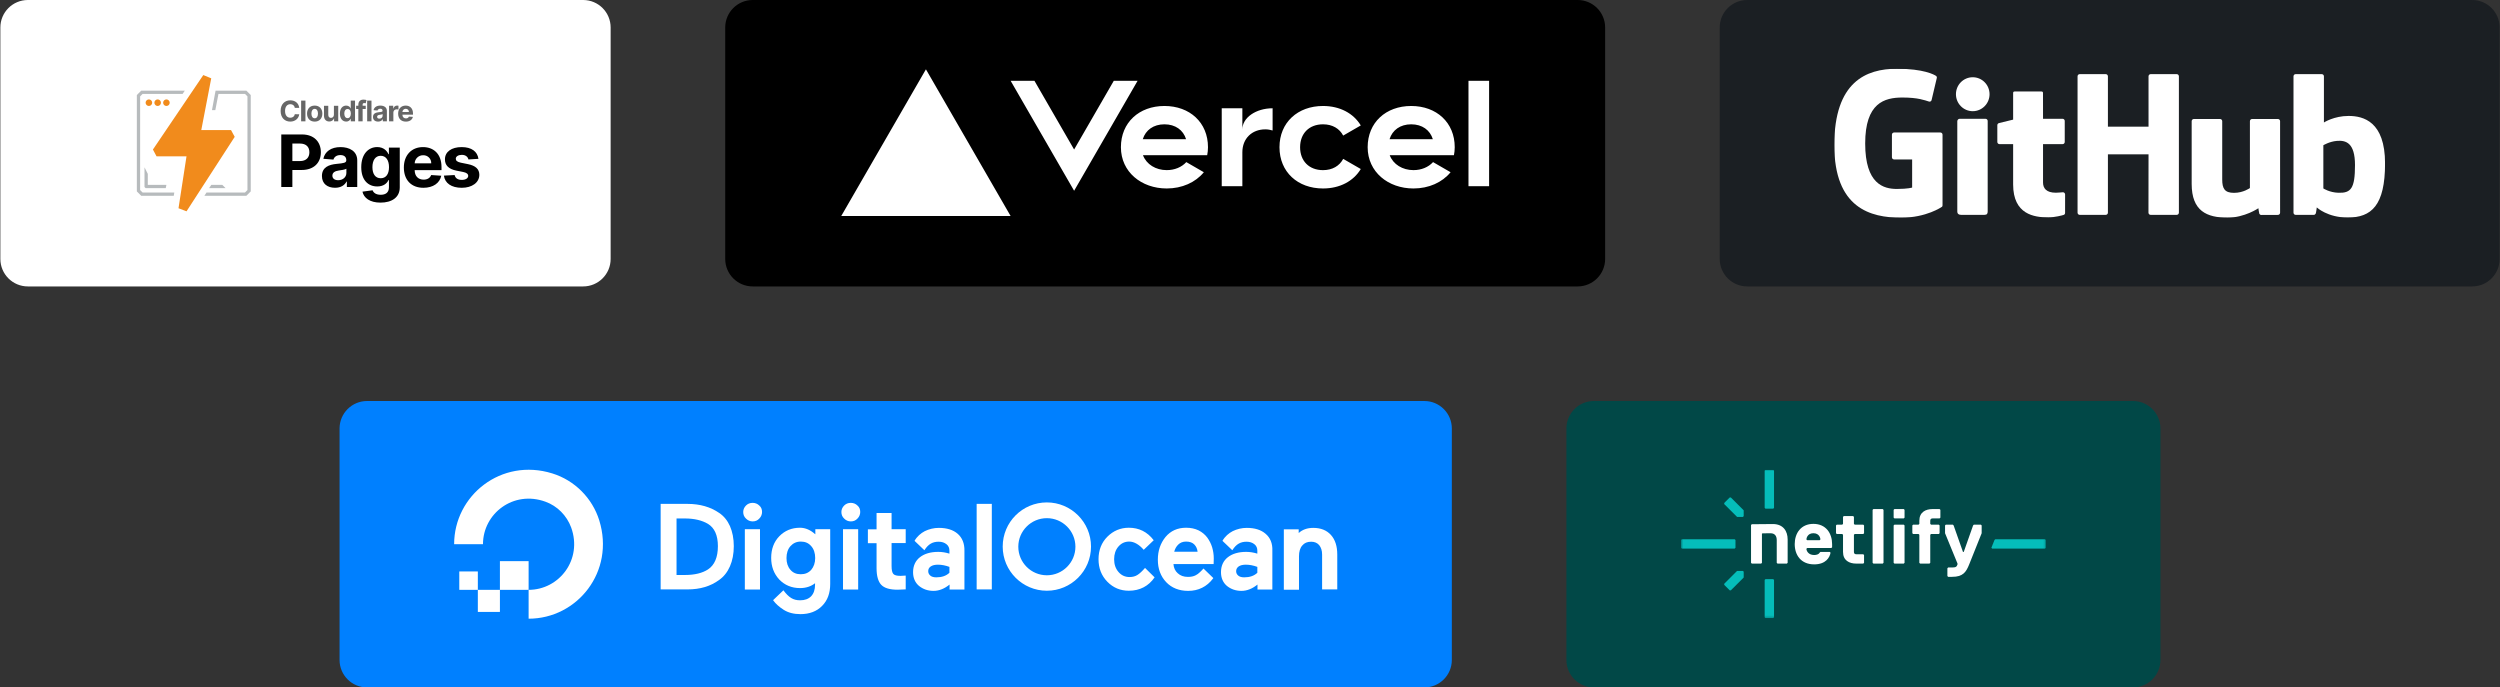 <svg width="1091" height="300" viewBox="0 0 1091 300" fill="none" xmlns="http://www.w3.org/2000/svg">
<rect x="0" y="0" width="1091" height="300" fill="#333333" stroke="none"/>
<path d="M0.16 12C0.16 5.373 5.533 0 12.16 0H254.484C261.111 0 266.484 5.373 266.484 12V113C266.484 119.627 261.111 125 254.484 125H12.16C5.533 125 0.16 119.627 0.16 113V12Z" fill="white"/>
<path d="M122.752 81.617V58.676H131.804C137.004 58.676 140.025 61.888 140.025 66.447C140.025 71.035 136.956 74.18 131.68 74.18H127.589V81.617H122.742H122.752ZM127.589 70.29H130.886C133.658 70.29 135.016 68.722 135.016 66.447C135.016 64.162 133.658 62.643 130.858 62.643H127.589V70.29ZM146.209 81.942C142.93 81.942 140.493 80.221 140.493 76.809C140.493 72.966 143.552 71.829 146.964 71.513C149.947 71.227 151.122 71.074 151.122 69.965V69.898C151.122 68.493 150.195 67.671 148.57 67.671C146.859 67.671 145.836 68.512 145.511 69.649L141.105 69.296C141.764 66.16 144.469 64.191 148.599 64.191C152.422 64.191 155.902 65.912 155.902 70.013V81.617H151.371V79.227H151.237C150.396 80.833 148.752 81.942 146.209 81.942ZM147.576 78.644C149.679 78.644 151.161 77.268 151.161 75.471V73.645C150.587 74.027 148.886 74.266 147.844 74.41C146.161 74.649 145.052 75.308 145.052 76.656C145.052 77.966 146.104 78.644 147.576 78.644ZM166.044 88.423C161.398 88.423 158.75 86.349 158.177 83.634L162.593 83.041C162.975 84.083 164.046 85.001 166.149 85.001C168.223 85.001 169.733 84.083 169.733 81.722V78.568H169.542C168.911 80.001 167.372 81.368 164.629 81.368C160.748 81.368 157.651 78.701 157.651 72.976C157.651 67.126 160.844 64.182 164.619 64.182C167.487 64.182 168.892 65.902 169.533 67.298H169.714V64.411H174.455V81.789C174.455 86.186 170.957 88.423 166.044 88.423ZM166.139 77.784C168.433 77.784 169.762 75.996 169.762 72.957C169.762 69.946 168.462 67.986 166.139 67.986C163.778 67.986 162.526 70.032 162.526 72.957C162.526 75.92 163.797 77.784 166.139 77.784ZM184.779 81.951C179.483 81.951 176.243 78.549 176.243 73.091C176.243 67.785 179.531 64.191 184.588 64.191C189.138 64.191 192.675 67.078 192.675 72.928V74.237H180.965C180.965 76.818 182.475 78.396 184.865 78.396C186.452 78.396 187.685 77.707 188.163 76.388L192.579 76.685C191.91 79.877 189.042 81.951 184.779 81.951ZM180.955 71.274H188.191C188.21 70.807 188.132 70.341 187.962 69.905C187.792 69.469 187.534 69.073 187.204 68.742C186.873 68.411 186.478 68.151 186.043 67.98C185.607 67.809 185.141 67.73 184.674 67.747C183.714 67.727 182.784 68.087 182.089 68.75C181.394 69.413 180.99 70.324 180.965 71.284L180.955 71.274ZM208.791 69.315L204.422 69.582C204.183 68.474 203.199 67.575 201.545 67.575C200.064 67.575 198.897 68.244 198.907 69.276C198.907 70.099 199.49 70.653 201.096 70.997L204.212 71.628C207.548 72.307 209.173 73.798 209.183 76.283C209.173 79.677 205.98 81.951 201.516 81.951C196.957 81.951 194.156 79.925 193.716 76.637L198.4 76.388C198.697 77.784 199.834 78.51 201.536 78.51C203.199 78.51 204.308 77.784 204.327 76.771C204.308 75.91 203.629 75.356 202.128 75.05L199.146 74.457C195.781 73.788 194.156 72.115 194.175 69.544C194.156 66.227 197.062 64.191 201.459 64.191C205.808 64.191 208.361 66.151 208.791 69.315Z" fill="black"/>
<path d="M130.59 47.072H128.659C128.516 46.078 127.76 45.467 126.719 45.467C125.313 45.467 124.396 46.547 124.396 48.43C124.396 50.351 125.332 51.374 126.699 51.374C127.722 51.374 128.477 50.819 128.659 49.844L130.59 49.864C130.389 51.527 128.984 53.066 126.671 53.066C124.252 53.066 122.465 51.374 122.465 48.42C122.465 45.467 124.281 43.784 126.671 43.784C128.764 43.784 130.341 44.979 130.59 47.072ZM133.295 43.908V52.941H131.412V43.908H133.295ZM137.338 53.075C135.274 53.075 133.993 51.67 133.993 49.577C133.993 47.474 135.274 46.078 137.338 46.078C139.394 46.078 140.674 47.474 140.674 49.577C140.674 51.67 139.394 53.075 137.329 53.075H137.338ZM137.338 51.622C138.275 51.622 138.763 50.753 138.763 49.567C138.763 48.382 138.275 47.512 137.338 47.512C136.392 47.512 135.905 48.382 135.905 49.567C135.905 50.753 136.392 51.622 137.338 51.622ZM145.721 50.055V46.164H147.605V52.941H145.798V51.709H145.731C145.425 52.502 144.689 53.028 143.676 53.028C142.309 53.028 141.382 52.072 141.382 50.475V46.164H143.255V50.141C143.255 50.944 143.724 51.441 144.431 51.441C145.1 51.441 145.731 50.963 145.721 50.055ZM151.074 53.056C149.545 53.056 148.331 51.833 148.331 49.558C148.331 47.235 149.593 46.078 151.074 46.078C152.212 46.078 152.757 46.747 153.005 47.302H153.063V43.908H154.936V52.941H153.082V51.852H153.005C152.844 52.223 152.574 52.536 152.231 52.751C151.888 52.966 151.488 53.072 151.084 53.056H151.074ZM151.677 51.556C152.585 51.556 153.11 50.762 153.11 49.548C153.11 48.344 152.594 47.569 151.677 47.569C150.749 47.569 150.252 48.382 150.252 49.548C150.252 50.733 150.759 51.556 151.686 51.556H151.677ZM159.61 46.164V47.579H158.253V52.941H156.38V47.579H155.424V46.155H156.38V45.667C156.38 44.186 157.335 43.469 158.597 43.469C159.18 43.469 159.696 43.584 159.935 43.66L159.601 45.065C159.448 45.017 159.219 44.969 158.999 44.969C158.444 44.969 158.253 45.237 158.253 45.696V46.155H159.601L159.61 46.164ZM162.115 43.908V52.941H160.232V43.908H162.115ZM165.021 53.066C163.73 53.066 162.774 52.397 162.774 51.049C162.774 49.539 163.979 49.089 165.317 48.965C166.502 48.85 166.961 48.793 166.961 48.353V48.325C166.961 47.77 166.598 47.445 165.957 47.445C165.288 47.445 164.877 47.78 164.753 48.229L163.013 48.086C163.271 46.843 164.342 46.078 165.967 46.078C167.477 46.078 168.835 46.747 168.835 48.372V52.941H167.057V52.005H167.009C166.674 52.636 166.024 53.066 165.021 53.066ZM165.566 51.775C166.388 51.775 166.971 51.23 166.971 50.523V49.797C166.751 49.95 166.082 50.045 165.671 50.103C165.002 50.198 164.571 50.456 164.571 50.982C164.571 51.508 164.982 51.775 165.566 51.775ZM169.781 52.941V46.155H171.597V47.35H171.674C171.922 46.508 172.544 46.069 173.299 46.069C173.49 46.069 173.729 46.097 173.891 46.136V47.799C173.632 47.733 173.365 47.701 173.098 47.703C172.276 47.703 171.664 48.277 171.664 49.108V52.941H169.781ZM177.113 53.075C175.029 53.075 173.748 51.737 173.748 49.586C173.748 47.483 175.048 46.078 177.036 46.078C178.833 46.078 180.229 47.216 180.229 49.52V50.036H175.612C175.612 51.049 176.205 51.67 177.141 51.67C177.772 51.67 178.26 51.403 178.441 50.886L180.181 51.001C179.923 52.253 178.785 53.075 177.122 53.075H177.113ZM175.612 48.87H178.451C178.451 48.057 177.877 47.474 177.065 47.474C176.688 47.469 176.324 47.612 176.052 47.873C175.78 48.135 175.622 48.492 175.612 48.87Z" fill="black" fill-opacity="0.6"/>
<path d="M94.073 39.559H107.513L109.425 41.47V83.529L107.513 85.441H89.198L90.125 84.007H106.92L107.991 82.936V42.063L106.92 40.992H95.335L93.968 48.056H92.505L93.815 40.925L94.083 39.559H94.073ZM61.63 85.441L59.719 83.529V41.47L61.63 39.559H80.653L79.687 40.992H62.223L61.153 42.063V82.936L62.223 84.007H76.064L75.835 85.441H61.63ZM64.498 80.662H72.623L72.336 82.095H63.542L63.064 81.617V73.014L64.498 75.882V80.662ZM96.998 80.662L98.432 82.095H91.263L92.219 80.662H96.998Z" fill="#B7BBBD"/>
<path d="M81.389 68.236H68.322L66.736 65.254L88.721 32.754L92.181 34.188L87.841 56.766H100.822L102.428 59.719L81.399 92.219L77.9 90.881L81.389 68.236ZM64.977 46.251C64.597 46.251 64.232 46.1 63.963 45.831C63.694 45.562 63.543 45.197 63.543 44.817C63.543 44.437 63.694 44.072 63.963 43.803C64.232 43.534 64.597 43.383 64.977 43.383C65.357 43.383 65.722 43.534 65.991 43.803C66.26 44.072 66.411 44.437 66.411 44.817C66.411 45.197 66.26 45.562 65.991 45.831C65.722 46.1 65.357 46.251 64.977 46.251ZM68.8 46.251C68.42 46.251 68.055 46.1 67.787 45.831C67.518 45.562 67.367 45.197 67.367 44.817C67.367 44.437 67.518 44.072 67.787 43.803C68.055 43.534 68.42 43.383 68.8 43.383C69.181 43.383 69.545 43.534 69.814 43.803C70.083 44.072 70.234 44.437 70.234 44.817C70.234 45.197 70.083 45.562 69.814 45.831C69.545 46.1 69.181 46.251 68.8 46.251ZM72.624 46.251C72.244 46.251 71.879 46.1 71.61 45.831C71.341 45.562 71.19 45.197 71.19 44.817C71.19 44.437 71.341 44.072 71.61 43.803C71.879 43.534 72.244 43.383 72.624 43.383C73.004 43.383 73.369 43.534 73.638 43.803C73.907 44.072 74.058 44.437 74.058 44.817C74.058 45.197 73.907 45.562 73.638 45.831C73.369 46.1 73.004 46.251 72.624 46.251Z" fill="url(#paint0_linear_4240_3681)"/>
<path d="M316.484 12C316.484 5.373 321.857 0 328.484 0H688.484C695.112 0 700.484 5.373 700.484 12V113C700.484 119.627 695.112 125 688.484 125H328.484C321.857 125 316.484 119.627 316.484 113V12Z" fill="black"/>
<path d="M508.165 46.25C497.125 46.25 489.165 53.45 489.165 64.25C489.165 75.05 498.125 82.25 509.165 82.25C515.835 82.25 521.715 79.61 525.355 75.16L517.705 70.74C515.685 72.95 512.615 74.24 509.165 74.24C504.375 74.24 500.305 71.74 498.795 67.74H526.815C527.035 66.62 527.165 65.46 527.165 64.24C527.165 53.45 519.205 46.25 508.165 46.25ZM498.705 60.75C499.955 56.76 503.375 54.25 508.155 54.25C512.945 54.25 516.365 56.76 517.605 60.75H498.705ZM615.845 46.25C604.805 46.25 596.845 53.45 596.845 64.25C596.845 75.05 605.805 82.25 616.845 82.25C623.515 82.25 629.395 79.61 633.035 75.16L625.385 70.74C623.365 72.95 620.295 74.24 616.845 74.24C612.055 74.24 607.985 71.74 606.475 67.74H634.495C634.715 66.62 634.845 65.46 634.845 64.24C634.845 53.45 626.885 46.25 615.845 46.25ZM606.395 60.75C607.645 56.76 611.065 54.25 615.845 54.25C620.635 54.25 624.055 56.76 625.295 60.75H606.395ZM567.365 64.25C567.365 70.25 571.285 74.25 577.365 74.25C581.485 74.25 584.575 72.38 586.165 69.33L593.845 73.76C590.665 79.06 584.705 82.25 577.365 82.25C566.315 82.25 558.365 75.05 558.365 64.25C558.365 53.45 566.325 46.25 577.365 46.25C584.705 46.25 590.655 49.44 593.845 54.74L586.165 59.17C584.575 56.12 581.485 54.25 577.365 54.25C571.295 54.25 567.365 58.25 567.365 64.25ZM649.845 35.25V81.25H640.845V35.25H649.845ZM404.075 30.25L441.025 94.25H367.125L404.075 30.25ZM496.455 35.25L468.745 83.25L441.035 35.25H451.425L468.745 65.25L486.065 35.25H496.455ZM555.365 47.25V56.94C554.365 56.65 553.305 56.45 552.165 56.45C546.355 56.45 542.165 60.45 542.165 66.45V81.25H533.165V47.25H542.165V56.45C542.165 51.37 548.075 47.25 555.365 47.25Z" fill="white"/>
<path d="M750.484 12C750.484 5.373 755.857 0 762.484 0H1078.84C1085.47 0 1090.84 5.373 1090.84 12V113C1090.84 119.627 1085.47 125 1078.84 125H762.484C755.857 125 750.484 119.627 750.484 113V12Z" fill="#1B1F23"/>
<g clip-path="url(#clip0_4240_3681)">
<mask id="mask0_4240_3681" style="mask-type:luminance" maskUnits="userSpaceOnUse" x="728" y="-226" width="385" height="385">
<path d="M728.477 -225.779H1112.85V158.592H728.477V-225.779Z" fill="white"/>
</mask>
<g mask="url(#mask0_4240_3681)">
<path d="M846.778 57.82H826.58C826.059 57.82 825.636 58.243 825.636 58.764V68.639C825.636 69.16 826.059 69.585 826.58 69.585H834.459V81.853C834.459 81.853 832.69 82.457 827.799 82.457C822.028 82.457 813.967 80.348 813.967 62.621C813.967 44.892 822.361 42.559 830.242 42.559C837.063 42.559 840.002 43.76 841.872 44.339C842.46 44.519 843.003 43.933 843.003 43.412L845.256 33.871C845.256 33.627 845.173 33.334 844.896 33.134C844.136 32.592 839.503 30 827.799 30C814.316 30 800.484 35.736 800.484 63.313C800.484 90.891 816.32 95 829.664 95C840.712 95 847.415 90.279 847.415 90.279C847.691 90.126 847.721 89.74 847.721 89.563V58.764C847.721 58.243 847.299 57.82 846.778 57.82Z" fill="white"/>
</g>
<mask id="mask1_4240_3681" style="mask-type:luminance" maskUnits="userSpaceOnUse" x="728" y="-226" width="385" height="385">
<path d="M728.477 -225.779H1112.85V158.592H728.477V-225.779Z" fill="white"/>
</mask>
<g mask="url(#mask1_4240_3681)">
<path d="M950.869 33.303C950.869 32.777 950.453 32.353 949.932 32.353H938.559C938.039 32.353 937.618 32.777 937.618 33.303C937.618 33.305 937.62 55.28 937.62 55.28H919.894V33.303C919.894 32.777 919.476 32.353 918.955 32.353H907.583C907.066 32.353 906.645 32.777 906.645 33.303V92.811C906.645 93.337 907.066 93.764 907.583 93.764H918.955C919.476 93.764 919.894 93.337 919.894 92.811V67.357H937.62C937.62 67.357 937.59 92.809 937.59 92.811C937.59 93.337 938.011 93.764 938.532 93.764H949.931C950.451 93.764 950.868 93.337 950.869 92.811V33.303Z" fill="white"/>
</g>
<mask id="mask2_4240_3681" style="mask-type:luminance" maskUnits="userSpaceOnUse" x="728" y="-226" width="385" height="385">
<path d="M728.477 -225.779H1112.85V158.592H728.477V-225.779Z" fill="white"/>
</mask>
<g mask="url(#mask2_4240_3681)">
<path d="M868.24 41.112C868.24 37.017 864.957 33.708 860.906 33.708C856.859 33.708 853.574 37.017 853.574 41.112C853.574 45.203 856.859 48.522 860.906 48.522C864.957 48.522 868.24 45.203 868.24 41.112Z" fill="white"/>
</g>
<mask id="mask3_4240_3681" style="mask-type:luminance" maskUnits="userSpaceOnUse" x="728" y="-226" width="385" height="385">
<path d="M728.477 -225.779H1112.85V158.592H728.477V-225.779Z" fill="white"/>
</mask>
<g mask="url(#mask3_4240_3681)">
<path d="M867.427 80.259V52.79C867.427 52.268 867.006 51.841 866.486 51.841H855.15C854.629 51.841 854.164 52.378 854.164 52.899V92.255C854.164 93.412 854.885 93.756 855.818 93.756H866.032C867.152 93.756 867.427 93.205 867.427 92.236V80.259Z" fill="white"/>
</g>
<mask id="mask4_4240_3681" style="mask-type:luminance" maskUnits="userSpaceOnUse" x="728" y="-226" width="385" height="385">
<path d="M728.477 -225.779H1112.85V158.592H728.477V-225.779Z" fill="white"/>
</mask>
<g mask="url(#mask4_4240_3681)">
<path d="M994.087 51.931H982.802C982.284 51.931 981.863 52.359 981.863 52.884V82.062C981.863 82.062 978.996 84.16 974.926 84.16C970.857 84.16 969.778 82.313 969.778 78.33V52.884C969.778 52.359 969.357 51.931 968.839 51.931H957.386C956.869 51.931 956.445 52.359 956.445 52.884V80.255C956.445 92.091 963.041 94.986 972.114 94.986C979.559 94.986 985.561 90.873 985.561 90.873C985.561 90.873 985.846 93.04 985.976 93.297C986.105 93.554 986.442 93.813 986.806 93.813L994.092 93.781C994.609 93.781 995.033 93.353 995.033 92.83L995.029 52.884C995.029 52.359 994.607 51.931 994.087 51.931Z" fill="white"/>
</g>
<mask id="mask5_4240_3681" style="mask-type:luminance" maskUnits="userSpaceOnUse" x="728" y="-226" width="385" height="385">
<path d="M728.477 -225.779H1112.85V158.592H728.477V-225.779Z" fill="white"/>
</mask>
<g mask="url(#mask5_4240_3681)">
<path d="M1020.48 84.124C1016.57 84.005 1013.91 82.229 1013.91 82.229V63.384C1013.91 63.384 1016.53 61.778 1019.74 61.491C1023.81 61.127 1027.72 62.355 1027.72 72.049C1027.72 82.272 1025.96 84.289 1020.48 84.124ZM1024.93 50.596C1018.52 50.596 1014.16 53.455 1014.16 53.455V33.305C1014.16 32.779 1013.74 32.355 1013.22 32.355H1001.82C1001.3 32.355 1000.88 32.779 1000.88 33.305V92.814C1000.88 93.339 1001.3 93.765 1001.82 93.765H1009.73C1010.09 93.765 1010.36 93.582 1010.56 93.26C1010.76 92.94 1011.04 90.516 1011.04 90.516C1011.04 90.516 1015.7 94.936 1024.53 94.936C1034.89 94.936 1040.84 89.678 1040.84 71.335C1040.84 52.992 1031.34 50.596 1024.93 50.596Z" fill="white"/>
</g>
<mask id="mask6_4240_3681" style="mask-type:luminance" maskUnits="userSpaceOnUse" x="728" y="-226" width="385" height="385">
<path d="M728.477 -225.779H1112.85V158.592H728.477V-225.779Z" fill="white"/>
</mask>
<g mask="url(#mask6_4240_3681)">
<path d="M900.11 51.836H891.579C891.579 51.836 891.566 40.568 891.566 40.566C891.566 40.139 891.346 39.925 890.853 39.925H879.228C878.776 39.925 878.533 40.124 878.533 40.559V52.205C878.533 52.205 872.708 53.611 872.314 53.725C871.922 53.839 871.633 54.201 871.633 54.632V61.95C871.633 62.477 872.053 62.902 872.573 62.902H878.533V80.508C878.533 93.585 887.706 94.869 893.896 94.869C896.724 94.869 900.108 93.961 900.666 93.755C901.004 93.631 901.201 93.28 901.201 92.901L901.21 84.851C901.21 84.326 900.766 83.901 900.267 83.901C899.77 83.901 898.498 84.103 897.189 84.103C892.999 84.103 891.579 82.155 891.579 79.632C891.579 77.113 891.578 62.902 891.578 62.902H900.11C900.629 62.902 901.051 62.477 901.051 61.95V52.784C901.051 52.259 900.629 51.836 900.11 51.836Z" fill="white"/>
</g>
</g>
<path d="M148.184 187C148.184 180.373 153.556 175 160.184 175H621.581C628.208 175 633.581 180.373 633.581 187V288C633.581 294.627 628.208 300 621.581 300H160.184C153.556 300 148.184 294.627 148.184 288V187Z" fill="#0080FF"/>
<path d="M230.686 270V257.41C244.046 257.41 254.323 244.178 249.249 230.175C247.322 224.973 243.211 220.797 238.008 218.935C224.005 213.86 210.773 224.137 210.773 237.498H198.184C198.184 216.237 218.738 199.665 241.027 206.602C250.791 209.621 258.499 217.393 261.518 227.092C268.455 249.445 251.947 270 230.686 270Z" fill="white"/>
<path fill-rule="evenodd" clip-rule="evenodd" d="M218.162 244.883H230.687V257.408H218.162V244.883ZM208.527 267.043V257.408H218.162V267.043H208.527ZM200.434 249.379H208.527V257.408H200.434V249.379Z" fill="white"/>
<path d="M313.805 223.817C310.08 221.247 305.455 219.898 300.059 219.898H288.305V257.218H300.059C305.455 257.218 310.08 255.869 313.805 253.107C315.861 251.694 317.467 249.638 318.559 247.133C319.65 244.628 320.229 241.673 320.229 238.333C320.229 235.057 319.65 232.103 318.559 229.598C317.467 227.157 315.861 225.166 313.805 223.817ZM295.178 226.258H298.903C303.014 226.258 306.418 227.093 308.988 228.634C311.814 230.368 313.291 233.644 313.291 238.333C313.291 243.215 311.814 246.619 308.988 248.482C306.547 250.088 303.143 250.923 298.967 250.923H295.242V226.258H295.178Z" fill="white"/>
<path d="M328.451 219.447C327.295 219.447 326.331 219.833 325.56 220.603C324.789 221.374 324.34 222.338 324.34 223.43C324.34 224.586 324.725 225.549 325.56 226.32C326.331 227.091 327.295 227.541 328.451 227.541C329.607 227.541 330.57 227.155 331.341 226.32C332.112 225.549 332.562 224.522 332.562 223.43C332.562 222.274 332.176 221.31 331.341 220.603C330.57 219.833 329.543 219.447 328.451 219.447V219.447Z" fill="white"/>
<path d="M325.047 230.947H331.663V257.283H325.047V230.947ZM355.75 233.131C353.759 231.332 351.511 230.305 349.134 230.305C345.473 230.305 342.454 231.589 340.077 234.03C337.701 236.471 336.545 239.683 336.545 243.472C336.545 247.198 337.701 250.345 340.077 252.915C342.454 255.356 345.473 256.64 349.134 256.64C351.704 256.64 353.888 255.934 355.686 254.521V255.163C355.686 257.347 355.108 259.017 353.952 260.237C352.796 261.394 351.19 261.972 349.199 261.972C346.115 261.972 344.253 260.751 341.876 257.604L337.38 261.907L337.508 262.1C338.472 263.449 339.949 264.798 341.94 266.083C343.931 267.367 346.372 268.01 349.327 268.01C353.245 268.01 356.457 266.789 358.769 264.413C361.146 262.036 362.302 258.824 362.302 254.842V230.947H355.815V233.131H355.75ZM354.016 248.675C352.86 249.96 351.382 250.602 349.455 250.602C347.528 250.602 346.051 249.96 344.959 248.675C343.803 247.391 343.225 245.656 343.225 243.537C343.225 241.417 343.803 239.619 344.959 238.334C346.115 237.049 347.593 236.343 349.455 236.343C351.382 236.343 352.86 236.985 354.016 238.334C355.172 239.619 355.75 241.417 355.75 243.537C355.75 245.656 355.108 247.391 354.016 248.675ZM367.89 230.947H374.506V257.283H367.89V230.947Z" fill="white"/>
<path d="M371.295 219.447C370.138 219.447 369.175 219.833 368.404 220.603C367.633 221.374 367.184 222.338 367.184 223.43C367.184 224.586 367.569 225.549 368.404 226.32C369.175 227.091 370.138 227.541 371.295 227.541C372.451 227.541 373.414 227.155 374.185 226.32C374.956 225.549 375.405 224.522 375.405 223.43C375.405 222.274 375.02 221.31 374.185 220.603C373.414 219.833 372.386 219.447 371.295 219.447V219.447Z" fill="white"/>
<path d="M389.02 223.881H382.532V231.011H378.742V237.048H382.532V247.968C382.532 251.372 383.239 253.813 384.587 255.226C385.936 256.64 388.313 257.346 391.717 257.346C392.809 257.346 393.901 257.282 394.929 257.218H395.25V251.18L393.002 251.308C391.396 251.308 390.368 251.051 389.855 250.473C389.341 249.895 389.084 248.739 389.084 247.005V236.984H395.25V230.946H389.084V223.881H389.02ZM426.211 219.898H432.827V257.218H426.211V219.898ZM499.693 247.84C498.537 249.189 497.317 250.345 496.353 250.923C495.454 251.501 494.298 251.822 492.949 251.822C491.022 251.822 489.416 251.116 488.131 249.638C486.847 248.161 486.204 246.298 486.204 244.05C486.204 241.802 486.847 239.939 488.067 238.526C489.352 237.048 490.893 236.342 492.82 236.342C494.94 236.342 497.188 237.691 499.115 239.939L503.483 235.764C500.657 232.038 496.996 230.304 492.628 230.304C488.966 230.304 485.819 231.653 483.25 234.222C480.68 236.792 479.396 240.132 479.396 244.05C479.396 247.968 480.68 251.244 483.25 253.878C485.819 256.511 488.966 257.796 492.628 257.796C497.445 257.796 501.299 255.74 503.868 251.951L499.693 247.84ZM526.864 234.608C525.9 233.323 524.616 232.231 523.074 231.46C521.468 230.689 519.67 230.304 517.614 230.304C513.889 230.304 510.87 231.653 508.622 234.351C506.438 237.048 505.282 240.324 505.282 244.243C505.282 248.225 506.502 251.501 508.943 254.07C511.32 256.575 514.595 257.86 518.514 257.86C522.946 257.86 526.671 256.061 529.369 252.464L529.498 252.272L525.194 248.097C524.809 248.61 524.23 249.124 523.717 249.638C523.074 250.281 522.432 250.73 521.79 251.051C520.826 251.565 519.67 251.758 518.449 251.758C516.587 251.758 515.109 251.244 513.953 250.152C512.861 249.189 512.219 247.84 512.09 246.17H529.626L529.69 243.729C529.69 241.994 529.433 240.389 528.984 238.847C528.534 237.37 527.827 235.956 526.864 234.608ZM512.412 240.838C512.733 239.554 513.311 238.526 514.146 237.691C515.045 236.792 516.201 236.342 517.614 236.342C519.22 236.342 520.441 236.792 521.276 237.691C522.046 238.526 522.496 239.554 522.625 240.774H512.412V240.838ZM552.3 232.938C550.309 231.203 547.547 230.368 544.078 230.368C541.895 230.368 539.839 230.882 537.976 231.781C536.242 232.681 534.572 234.094 533.48 236.021L533.544 236.085L537.784 240.132C539.518 237.37 541.445 236.406 544.014 236.406C545.427 236.406 546.519 236.792 547.419 237.498C548.318 238.205 548.703 239.168 548.703 240.324V241.609C547.033 241.095 545.427 240.838 543.822 240.838C540.546 240.838 537.848 241.609 535.857 243.151C533.865 244.692 532.838 246.94 532.838 249.702C532.838 252.143 533.673 254.199 535.407 255.676C537.141 257.089 539.261 257.86 541.766 257.86C544.271 257.86 546.648 256.832 548.767 255.098V257.282H555.255V240.324C555.384 237.177 554.356 234.672 552.3 232.938ZM540.546 247.197C541.316 246.683 542.344 246.427 543.693 246.427C545.299 246.427 546.969 246.748 548.703 247.39V249.959C547.29 251.308 545.363 251.951 542.987 251.951C541.83 251.951 540.931 251.694 540.353 251.18C539.775 250.666 539.454 250.088 539.454 249.253C539.454 248.418 539.839 247.711 540.546 247.197ZM580.82 233.451C578.957 231.396 576.388 230.368 573.112 230.368C570.478 230.368 568.359 231.139 566.753 232.616V231.011H560.265V257.346H566.881V242.765C566.881 240.774 567.331 239.168 568.294 238.076C569.258 236.92 570.478 236.406 572.213 236.406C573.69 236.406 574.846 236.92 575.681 237.883C576.516 238.911 576.966 240.26 576.966 241.994V257.218H583.582V241.994C583.582 238.397 582.683 235.507 580.82 233.451ZM417.924 232.938C415.933 231.203 413.171 230.368 409.703 230.368C407.519 230.368 405.463 230.882 403.6 231.781C401.866 232.681 400.196 234.094 399.104 236.021L399.168 236.085L403.408 240.132C405.142 237.37 407.069 236.406 409.638 236.406C411.051 236.406 412.143 236.792 413.043 237.498C413.942 238.205 414.327 239.168 414.327 240.324V241.609C412.657 241.095 411.051 240.838 409.446 240.838C406.17 240.838 403.472 241.609 401.481 243.151C399.49 244.692 398.462 246.94 398.462 249.702C398.462 252.143 399.297 254.199 401.031 255.676C402.765 257.089 404.885 257.86 407.39 257.86C409.895 257.86 412.272 256.832 414.392 255.098V257.282H420.879V240.324C420.943 237.177 419.916 234.672 417.924 232.938ZM406.17 247.197C406.941 246.683 407.968 246.427 409.317 246.427C410.923 246.427 412.593 246.748 414.327 247.39V249.959C412.914 251.308 410.987 251.951 408.611 251.951C407.454 251.951 406.555 251.694 405.977 251.18C405.399 250.666 405.078 250.088 405.078 249.253C405.078 248.418 405.399 247.711 406.17 247.197ZM456.85 257.796C446.251 257.796 437.58 249.189 437.58 238.526C437.58 227.863 446.187 219.256 456.85 219.256C467.448 219.256 476.12 227.863 476.12 238.526C476.12 249.189 467.448 257.796 456.85 257.796ZM456.85 226.129C449.977 226.129 444.389 231.717 444.389 238.59C444.389 245.463 449.977 251.051 456.85 251.051C463.723 251.051 469.311 245.463 469.311 238.59C469.311 231.717 463.723 226.129 456.85 226.129Z" fill="white"/>
<path d="M683.582 187C683.582 180.373 688.955 175 695.582 175H930.816C937.444 175 942.816 180.373 942.816 187V288C942.816 294.627 937.444 300 930.816 300H695.582C688.955 300 683.582 294.627 683.582 288V187Z" fill="#014847"/>
<g clip-path="url(#clip1_4240_3681)">
<mask id="mask7_4240_3681" style="mask-type:luminance" maskUnits="userSpaceOnUse" x="733" y="205" width="160" height="65">
<path d="M892.816 205H733.582V269.728H892.816V205Z" fill="white"/>
</mask>
<g mask="url(#mask7_4240_3681)">
<path d="M770.105 269.389V253.082L770.445 252.742H773.843L774.182 253.082V269.389L773.843 269.729H770.445L770.105 269.389Z" fill="#05BDBA"/>
<path d="M770.105 221.646V205.34L770.445 205H773.843L774.182 205.34V221.646L773.843 221.986H770.445L770.105 221.646Z" fill="#05BDBA"/>
<path d="M755.339 257.633H754.859L752.457 255.23V254.75L758.065 249.143L760.609 249.144L760.95 249.483V252.026L755.339 257.633Z" fill="#05BDBA"/>
<path d="M755.335 217.096H754.855L752.453 219.499V219.979L758.062 225.586L760.605 225.585L760.946 225.246V222.703L755.335 217.096Z" fill="#05BDBA"/>
<path d="M733.922 235.326H757.023L757.363 235.666V239.063L757.023 239.403H733.922L733.582 239.063V235.666L733.922 235.326Z" fill="#05BDBA"/>
<path d="M870.733 235.326H892.476L892.816 235.666V239.063L892.476 239.403H869.375L869.035 239.063L870.393 235.666L870.733 235.326Z" fill="#05BDBA"/>
<path d="M799.532 238.814L799.192 239.154H788.654L788.314 239.494C788.314 240.174 788.995 242.213 791.714 242.213C792.734 242.213 793.753 241.873 794.093 241.193L794.433 240.853H798.512L798.852 241.193C798.512 243.232 796.813 246.293 791.714 246.293C785.935 246.293 783.215 242.213 783.215 237.455C783.215 232.697 785.934 228.617 791.373 228.617C796.813 228.617 799.532 232.697 799.532 237.455V238.815V238.814ZM794.433 235.415C794.433 235.075 794.093 232.695 791.373 232.695C788.654 232.695 788.314 235.075 788.314 235.415L788.654 235.755H794.093L794.433 235.415Z" fill="white"/>
<path d="M809.052 240.854C809.052 241.534 809.392 241.874 810.072 241.874H813.131L813.471 242.214V245.614L813.131 245.954H810.072C807.013 245.954 804.294 244.594 804.294 240.854V233.376L803.953 233.036H801.575L801.234 232.695V229.296L801.575 228.956H803.953L804.294 228.616V225.557L804.634 225.217H808.713L809.053 225.557V228.616L809.393 228.956H813.132L813.473 229.296V232.695L813.132 233.036H809.393L809.053 233.376V240.854H809.052Z" fill="white"/>
<path d="M821.627 245.953H817.547L817.207 245.613V222.498L817.547 222.158H821.627L821.967 222.498V245.613L821.627 245.953Z" fill="white"/>
<path d="M830.806 226.238H826.727L826.387 225.898V222.498L826.727 222.158H830.806L831.146 222.498V225.898L830.806 226.238ZM830.806 245.953H826.727L826.387 245.613V229.297L826.727 228.957H830.806L831.146 229.297V245.613L830.806 245.953Z" fill="white"/>
<path d="M846.781 222.498V225.898L846.441 226.238H843.382C842.702 226.238 842.362 226.578 842.362 227.258V228.618L842.702 228.958H846.101L846.441 229.298V232.697L846.101 233.037H842.702L842.362 233.377V245.614L842.022 245.954H837.942L837.602 245.614V233.377L837.262 233.037H834.883L834.543 232.697V229.298L834.883 228.958H837.262L837.602 228.618V227.258C837.602 223.518 840.321 222.158 843.381 222.158H846.44L846.78 222.498H846.781Z" fill="white"/>
<path d="M859.358 246.293C857.998 249.692 856.639 251.731 851.88 251.731H850.179L849.839 251.391V247.992L850.179 247.652H851.88C853.579 247.652 853.919 247.312 854.259 246.292V245.952L848.82 232.694V229.295L849.161 228.955H852.22L852.56 229.295L856.639 240.853H856.979L861.059 229.295L861.399 228.955H864.458L864.798 229.295V232.694L859.36 246.292L859.358 246.293Z" fill="white"/>
<path d="M775.708 245.953L775.368 245.613L775.37 235.763C775.37 234.064 774.702 232.747 772.651 232.704C771.597 232.677 770.39 232.702 769.101 232.757L768.908 232.954L768.911 245.613L768.571 245.953H764.492L764.152 245.613V229.115L764.492 228.775L773.67 228.691C778.268 228.691 780.129 231.851 780.129 235.416V245.613L779.789 245.953H775.708Z" fill="white"/>
</g>
</g>
<defs>
<linearGradient id="paint0_linear_4240_3681" x1="4659.01" y1="-109.369" x2="-1116.84" y2="3549.01" gradientUnits="userSpaceOnUse">
<stop stop-color="#FBB743"/>
<stop offset="1" stop-color="#EA6B00"/>
</linearGradient>
<clipPath id="clip0_4240_3681">
<rect width="240.354" height="65" fill="white" transform="translate(800.484 30)"/>
</clipPath>
<clipPath id="clip1_4240_3681">
<rect width="159.234" height="65" fill="white" transform="translate(733.582 205)"/>
</clipPath>
</defs>
</svg>
